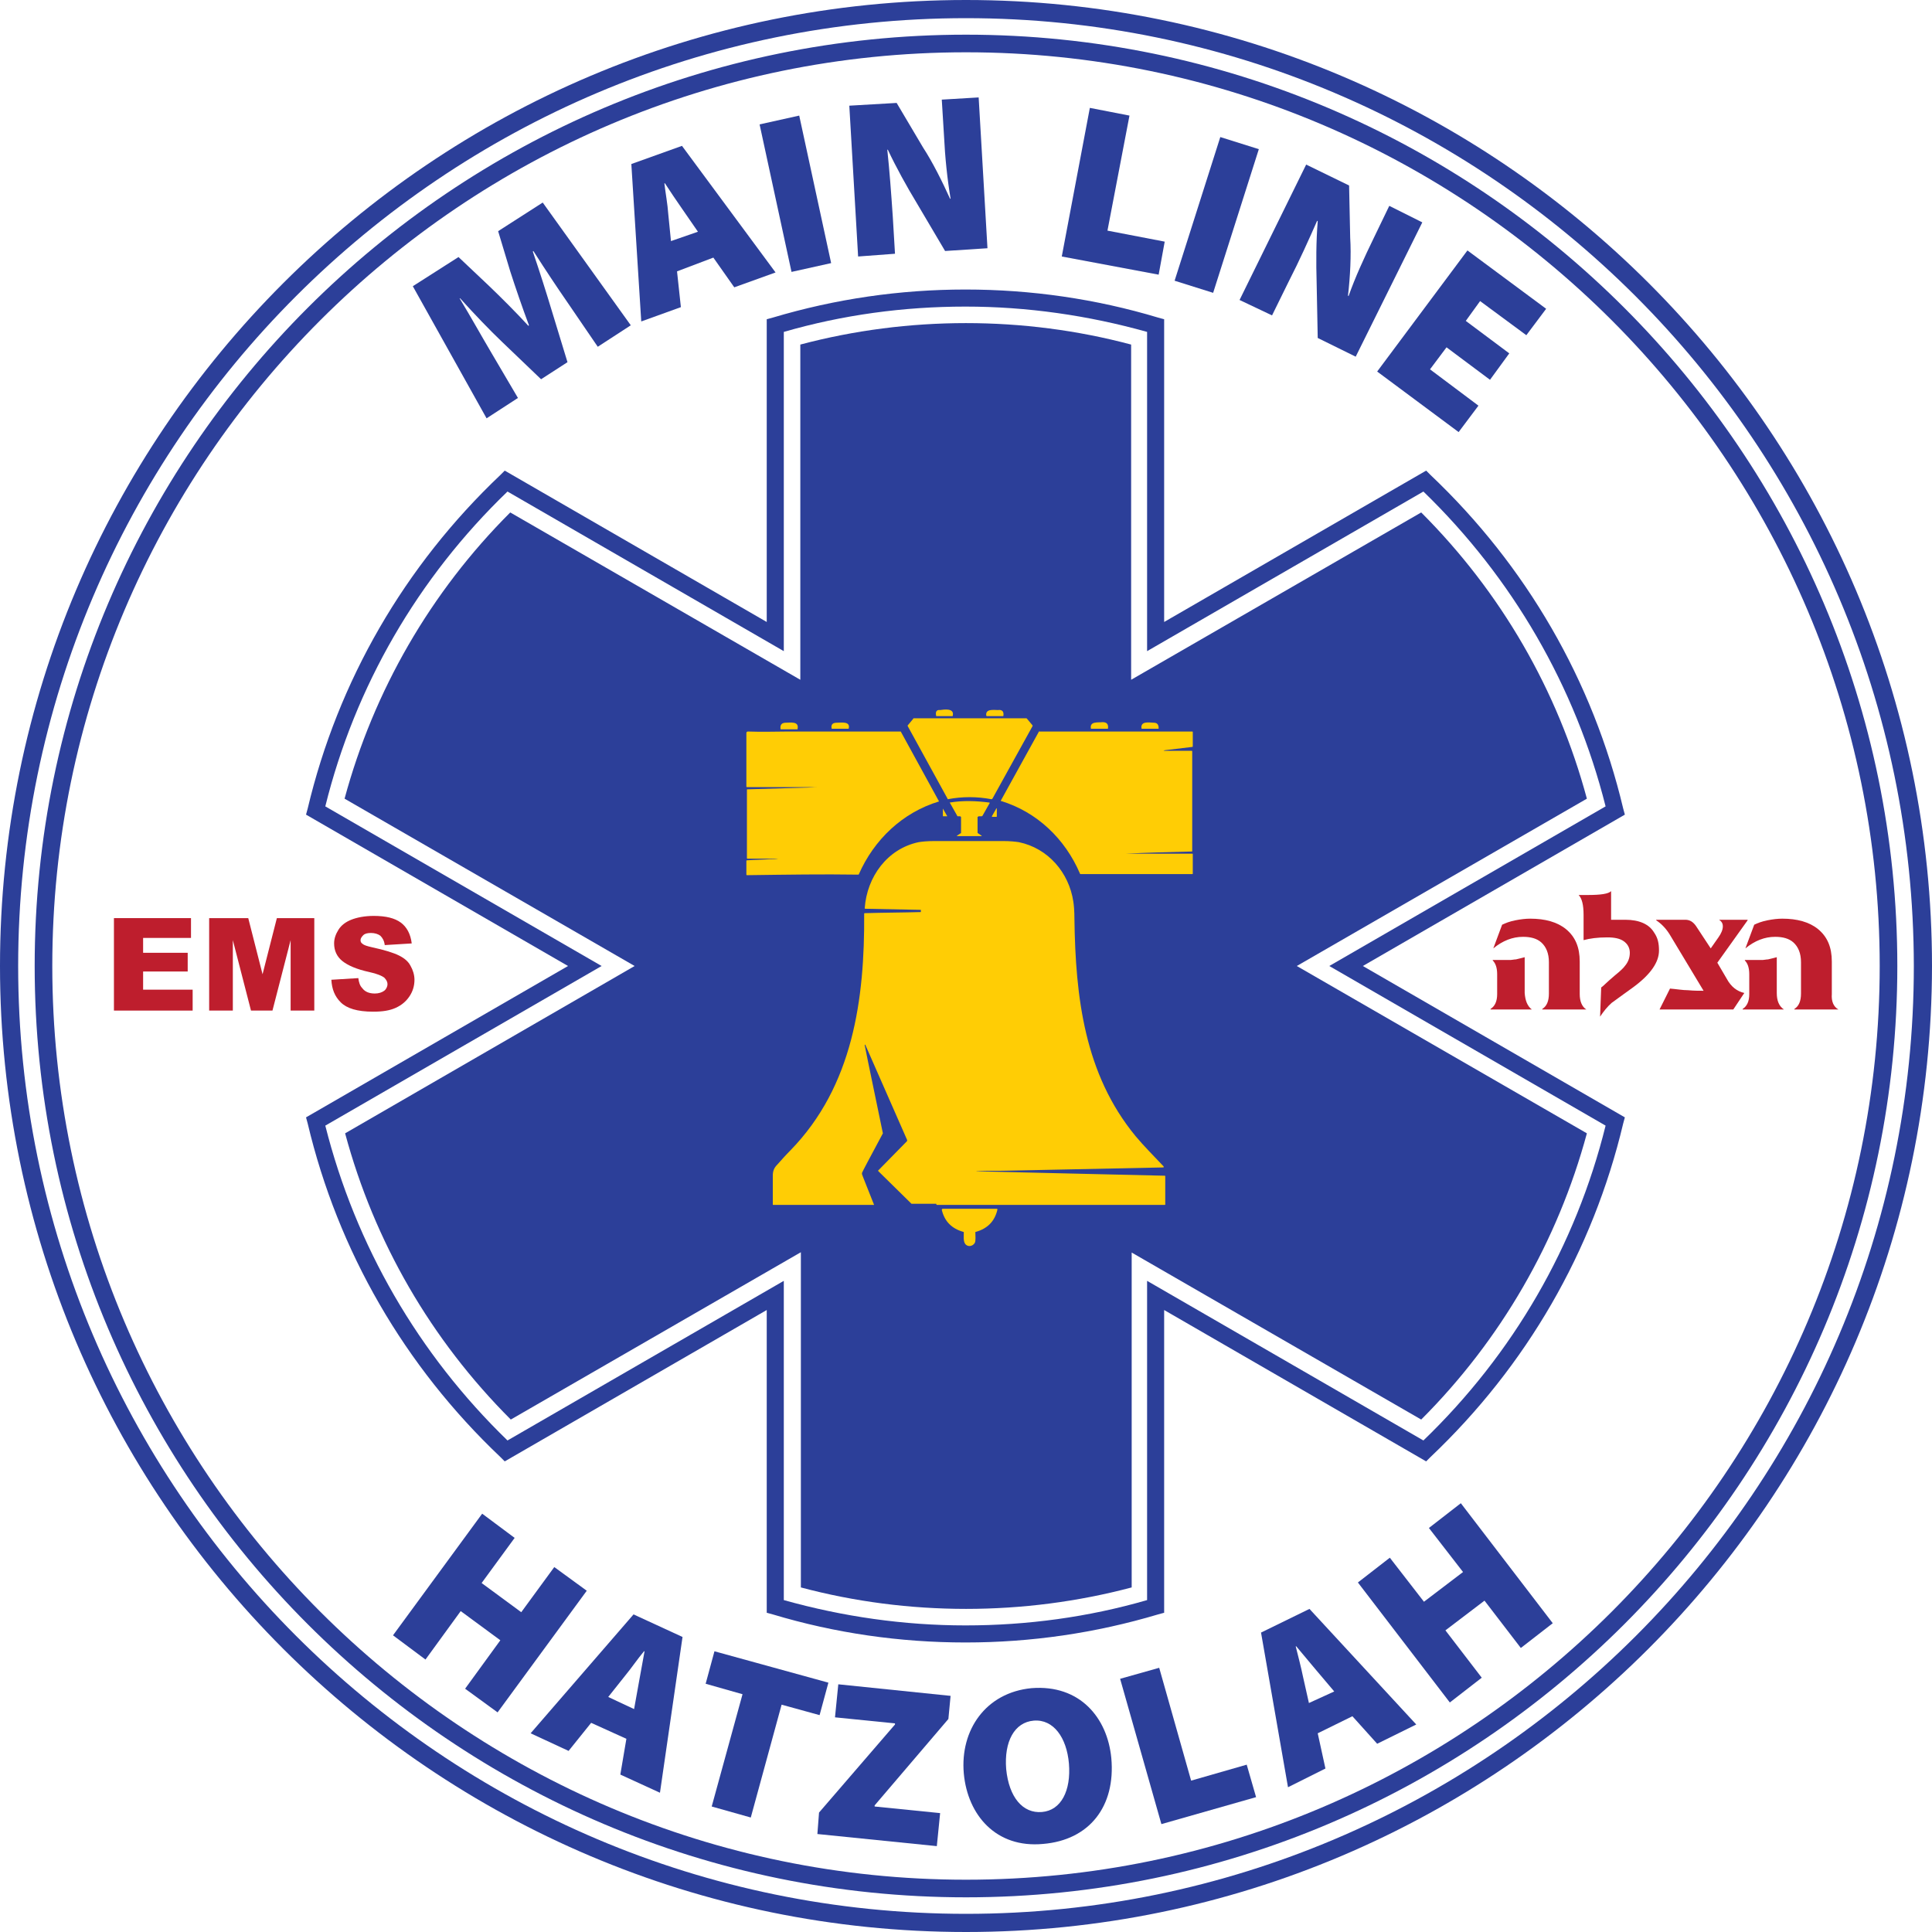 <svg xmlns="http://www.w3.org/2000/svg" xmlns:xlink="http://www.w3.org/1999/xlink" version="1.1" id="Layer_1" x="0px" y="0px" style="enable-background:new 0 0 612 792;" xml:space="preserve" viewBox="124.3 212.2 351 351">
<style type="text/css">
	.st0{fill:#2C3F99;}
	.st1{fill:#006179;}
	.st2{fill:#FFCD05;}
	.st3{fill:#BE1E2D;}
</style>
<g>
	<path class="st0" d="M227.3,267c-1.8-2.6-3.8-5.6-6.1-9.2l-0.1,0.1c1.2,3.5,2.5,7.6,3.4,10.6l2.9,9.5l-4.8,3.1l-7.1-6.8   c-2.2-2.1-5.1-5.1-7.6-7.9l-0.1,0c2,3.3,4,6.9,5.6,9.6l5,8.5l-5.7,3.7l-13.4-24l8.3-5.3l5.5,5.2c2.3,2.2,4.9,4.8,7.2,7.3l0.1-0.1   c-1.2-3.2-2.5-7-3.4-9.8l-2.2-7.3l8.1-5.2l16,22.3l-6,3.9L227.3,267z"/>
	<path class="st0" d="M247.3,261.5l0.7,6.5l-7.2,2.6L239,242l9.2-3.3l17,23l-7.5,2.7l-3.8-5.4L247.3,261.5z M251.1,254.3l-2.9-4.2   c-0.9-1.3-2.2-3.2-3.1-4.6l-0.1,0c0.2,1.7,0.6,3.9,0.7,5.5l0.5,5L251.1,254.3z"/>
	<path class="st0" d="M269.5,233.2l5.8,26.8l-7.2,1.6l-5.8-26.8L269.5,233.2z"/>
	<path class="st0" d="M280.2,258.8l-1.6-27.4l8.6-0.5l4.8,8.1c1.7,2.6,3.5,6.2,4.9,9.3l0.1,0c-0.6-3.6-1-7.4-1.2-11.5l-0.4-6.5   l6.7-0.4l1.6,27.4l-7.7,0.5l-5.2-8.8c-1.7-2.8-3.7-6.4-5.2-9.6l-0.1,0c0.4,3.7,0.7,7.8,1,12.2l0.4,6.7L280.2,258.8z"/>
	<path class="st0" d="M322.3,231.8l7.2,1.4l-4,20.9l10.4,2l-1.1,6l-17.6-3.3L322.3,231.8z"/>
	<path class="st0" d="M353,239.3l-8.3,26.1l-7-2.2l8.3-26.1L353,239.3z"/>
	<path class="st0" d="M349.5,266.7l12.1-24.6l7.8,3.8l0.2,9.5c0.2,3.1,0,7.1-0.4,10.5l0.1,0.1c1.2-3.4,2.8-6.9,4.6-10.6l2.8-5.8l6,3   L370.6,277l-6.9-3.4l-0.2-10.2c-0.1-3.3-0.1-7.4,0.2-11l-0.1-0.1c-1.5,3.4-3.2,7.2-5.2,11.1l-3,6.1L349.5,266.7z"/>
	<path class="st0" d="M395,281.2l-7.9-5.9l-3,4l8.8,6.6l-3.6,4.8l-14.8-11l16.4-22l14.3,10.6l-3.6,4.8l-8.4-6.2l-2.6,3.6l7.9,5.9   L395,281.2z"/>
</g>
<g>
	<path class="st0" d="M217.8,491.6l-6,8.2l7.2,5.3l6-8.2l5.9,4.3l-16.2,22.1l-5.9-4.3l6.4-8.8l-7.2-5.3l-6.4,8.8l-5.9-4.4l16.2-22.1   L217.8,491.6z"/>
	<path class="st0" d="M231.7,525.2l-4.1,5.1l-6.9-3.2l18.7-21.6l8.9,4.1l-4.1,28.3l-7.2-3.3l1.1-6.5L231.7,525.2z M239.5,522.7   l0.9-5c0.3-1.6,0.7-3.8,1-5.5l-0.1,0c-1.1,1.3-2.4,3.2-3.4,4.4l-3.1,3.9L239.5,522.7z"/>
	<path class="st0" d="M259.2,520l-6.7-1.9l1.6-5.9l20.7,5.7l-1.6,5.9l-6.9-1.9l-5.6,20.5l-7.1-2L259.2,520z"/>
	<path class="st0" d="M273.1,541.5l13.8-16l0-0.2l-10.9-1.1l0.6-6l20.4,2.1l-0.4,4.2l-13.4,15.7l0,0.2l11.9,1.2l-0.6,6l-21.7-2.2   L273.1,541.5z"/>
	<path class="st0" d="M326.2,531.6c0.8,8.8-4,14.9-12.4,15.6c-8.5,0.8-13.7-5.2-14.4-12.8c-0.7-7.9,4-14.7,12.3-15.5   C320.5,518.2,325.5,524.3,326.2,531.6z M307.1,533.6c0.5,5.1,3,8.1,6.5,7.8c3.5-0.3,5.3-3.9,4.9-8.8c-0.4-4.7-2.8-8.1-6.4-7.8   C308.6,525.1,306.7,528.6,307.1,533.6z"/>
	<path class="st0" d="M327.8,517.2l7.1-2l5.8,20.5l10.1-2.9l1.7,5.9l-17.2,4.9L327.8,517.2z"/>
	<path class="st0" d="M363.7,527.1l1.4,6.4l-6.8,3.4l-4.9-28.1l8.8-4.3l19.4,21l-7.1,3.5L370,524L363.7,527.1z M366.7,519.5   l-3.3-3.9c-1-1.2-2.5-3-3.6-4.3l-0.1,0c0.4,1.6,1,3.9,1.3,5.4l1.1,4.9L366.7,519.5z"/>
	<path class="st0" d="M376.8,495.2l6.2,8l7.1-5.4l-6.2-8l5.8-4.5l16.7,21.8l-5.8,4.5L394,503l-7.1,5.4l6.6,8.6l-5.8,4.5L371,499.7   L376.8,495.2z"/>
</g>
<path class="st0" d="M299.8,563.2c-96.8,0-175.5-78.7-175.5-175.5c0-96.8,78.7-175.5,175.5-175.5c96.8,0,175.5,78.7,175.5,175.5  C475.2,484.5,396.5,563.2,299.8,563.2z M299.8,215.5c-94.9,0-172.2,77.2-172.2,172.2c0,94.9,77.2,172.2,172.2,172.2  c94.9,0,172.2-77.2,172.2-172.2C471.9,292.8,394.7,215.5,299.8,215.5z"/>
<path class="st0" d="M299.8,556.9c-93.3,0-169.2-75.9-169.2-169.2c0-93.3,75.9-169.2,169.2-169.2c93.3,0,169.2,75.9,169.2,169.2  C469,481,393.1,556.9,299.8,556.9z M299.8,221.7c-91.5,0-166,74.5-166,166c0,91.5,74.5,166,166,166c91.5,0,166-74.5,166-166  C465.8,296.2,391.3,221.7,299.8,221.7z"/>
<path class="st0" d="M329.8,439.7l52.7,30.4c14.5-14.5,24.8-32.4,30.1-52l-52.7-30.4l52.7-30.4c-5.3-19.7-15.6-37.5-30.1-52  l-52.7,30.4v-60.9c-19.5-5.2-40.5-5.2-60.1,0v60.9l-52.7-30.4c-14.5,14.5-24.8,32.4-30.1,52l52.7,30.4L187,418.1  c5.3,19.7,15.6,37.5,30.1,52l52.7-30.4v60.9c19.5,5.2,40.5,5.2,60.1,0V439.7z"/>
<path class="st1" d="M275,358.8c0.1,0.1,0.2,0.2,0.3,0.3c0.1-0.1,0.2-0.3,0.3-0.4l-3.4-2C273.1,357.4,274,358.1,275,358.8z"/>
<g>
	<path class="st2" d="M295.6,359.1v1.3c0,0.1,0,0.1,0.1,0.1h0.7c0,0,0,0,0,0c0,0,0,0,0,0c0,0,0,0,0,0c0,0,0,0,0,0c0,0,0,0,0,0   c0,0,0,0,0,0L295.6,359.1C295.6,359,295.6,359,295.6,359.1z"/>
	<path class="st2" d="M294.4,342.3h2.9c0.1,0,0.1,0,0.1-0.1c0.3-1.4-1.6-1.1-2.3-1C294.4,341.1,294.2,341.6,294.4,342.3   C294.3,342.2,294.3,342.3,294.4,342.3z"/>
	<path class="st2" d="M303.6,342.3h2.9c0.1,0,0.1,0,0.1-0.1c0.1-0.8-0.3-1.1-1-1c-0.7,0-2.4-0.3-2.1,1.1   C303.5,342.2,303.5,342.3,303.6,342.3z"/>
	<path class="st2" d="M296.5,357.4c2.6-0.5,5.3-0.5,7.9,0c0.1,0,0.1,0,0.2-0.1l7.3-13.2c0-0.1,0-0.1,0-0.1l-1-1.2   c0,0-0.1-0.1-0.1-0.1h-20.5c0,0-0.1,0-0.1,0.1l-1,1.2c0,0,0,0.1,0,0.1l7.3,13.3C296.4,357.3,296.4,357.4,296.5,357.4z"/>
	<path class="st2" d="M269.2,344.6C269.2,344.6,269.2,344.6,269.2,344.6c0.3-1.4-1.3-1.1-2.1-1.1c-0.7,0-1.1,0.3-1,1.1   c0,0.1,0,0.1,0.1,0.1H269.2z"/>
	<path class="st2" d="M275.4,344.6h3c0.1,0,0.1,0,0.1-0.1c0.3-1.3-1.4-1-2.1-1C275.7,343.5,275.2,343.7,275.4,344.6   C275.3,344.6,275.3,344.6,275.4,344.6z"/>
	<path class="st2" d="M322.5,344.6l3,0c0.1,0,0.1,0,0.1-0.1c0.1-0.8-0.3-1.1-1-1.1C323.8,343.5,322.2,343.2,322.5,344.6   C322.4,344.6,322.4,344.6,322.5,344.6z"/>
	<path class="st2" d="M331.7,344.6h3c0.1,0,0.1,0,0.1-0.1c0-0.7-0.3-1-0.9-1C333.2,343.5,331.4,343.1,331.7,344.6   C331.7,344.6,331.7,344.6,331.7,344.6z"/>
	<path class="st2" d="M280.3,371.1C280.3,371.1,280.3,371.1,280.3,371.1c2.8-6.4,8-11.3,14.6-13.3c0,0,0,0,0,0c0,0,0,0,0,0   c0,0,0,0,0,0c0,0,0,0,0,0s0,0,0,0c0,0,0,0,0,0c0,0,0,0,0,0c0,0,0,0,0,0c0,0,0,0,0,0c0,0,0,0,0,0l-6.9-12.6c0-0.1-0.1-0.1-0.1-0.1   c-6.8,0-13.6,0-20.4,0c-2,0-4.8,0.1-7.3,0c-0.2,0-0.3,0.1-0.3,0.3v9.7c0,0,0,0.1,0.1,0.1l13,0c0.6,0,0.6,0,0,0   c-0.9,0-1.7,0.1-2.5,0.1c-3.5,0.1-6.9,0.2-10.4,0.3c-0.1,0-0.1,0-0.1,0.1v12.4c0,0.1,0,0.1,0.1,0.1l5.6,0c0.1,0,0.1,0,0,0   c-0.5,0.1-1.1,0.1-1.6,0.1c-1.3,0.1-2.7,0.1-4.1,0.2c0,0-0.1,0-0.1,0.1v2.5c0,0,0,0.1,0.1,0.1C267.7,371.1,273.5,371,280.3,371.1z"/>
	<path class="st2" d="M340.9,347.9c0.1,0,0.1-0.1,0.1-0.1v-2.6c0-0.1-0.1-0.1-0.1-0.1l-27.8,0c-0.1,0-0.1,0-0.1,0.1l-6.9,12.5   c0,0,0,0,0,0c0,0,0,0,0,0c0,0,0,0,0,0c0,0,0,0,0,0c0,0,0,0,0,0c0,0,0,0,0,0c0,0,0,0,0,0c0,0,0,0,0,0c0,0,0,0,0,0c0,0,0,0,0,0   c6.6,2,11.7,6.9,14.4,13.2c0,0.1,0.1,0.1,0.1,0.1l20.3,0c0.1,0,0.1,0,0.1-0.1v-3.5c0-0.1,0-0.1-0.1-0.1c-2.2,0-4.4,0-6.6,0   c-1.9,0-3.7,0-5.6,0c-0.3,0-0.3,0,0,0c4-0.2,8.1-0.3,12.1-0.4c0.1,0,0.1,0,0.1-0.1v-18.1c0-0.1-0.1-0.1-0.1-0.1l-4.9,0   c-0.3,0-0.3,0,0-0.1L340.9,347.9z"/>
	<path class="st2" d="M302.1,360.5l0.5,0c0.1,0,0.1,0,0.2-0.1l1.3-2.3c0-0.1,0-0.1-0.1-0.1c-2.3-0.3-4.8-0.4-7.1,0   c-0.1,0-0.1,0,0,0.1l1.3,2.3c0,0.1,0.1,0.1,0.1,0.1l0.4,0c0.1,0,0.2,0.1,0.2,0.2l0,2.8c0,0.1,0,0.1-0.1,0.1l-0.6,0.4   c-0.1,0.1-0.1,0.1,0,0.1h4.4c0.1,0,0.1,0,0-0.1l-0.6-0.4c0,0-0.1-0.1-0.1-0.1l0-2.9C302,360.6,302.1,360.5,302.1,360.5z"/>
	<path class="st2" d="M304.5,360.5c0,0.1,0,0.1,0.1,0.1h0.7c0.1,0,0.1,0,0.1-0.1v-1.4c0-0.1,0-0.1-0.1,0L304.5,360.5z"/>
	<path class="st2" d="M301.6,425C301.5,425,301.5,425,301.6,425c0.1-0.1,4.4-0.1,4.9-0.1c9.8-0.2,19.4-0.4,29-0.6   c0.3,0,0.3-0.1,0.1-0.3c-1.7-1.8-3.5-3.6-5-5.4c-9.3-11.3-10.9-25.3-11.1-39.4c0-1.5-0.1-2.6-0.2-3.2c-0.8-5.3-4.6-9.7-9.9-10.8   c-0.7-0.1-1.6-0.2-2.8-0.2c-4.2,0-8.4,0-12.6,0c-1.2,0-2.2,0.1-2.8,0.2c-5.7,1.2-9.4,6.3-9.8,12c0,0,0,0.1,0.1,0.1l10.1,0.2l0,0.4   c-3.4,0.1-6.8,0.1-10.2,0.2c-0.1,0-0.1,0.1-0.1,0.1c0.1,15.5-2,31.3-13.4,43c-0.8,0.8-1.6,1.7-2.4,2.6c-0.6,0.6-0.8,1.2-0.8,2   c0,1.7,0,3.5,0,5.2c0,0.1,0,0.1,0.1,0.1l2.1,0h1.7l14.5,0c-1.3-3.3-2.2-5.5-2.2-5.6c0,0,0-0.1,0-0.1c0-0.1,0-0.1,0-0.1   c0-0.1,1.6-3.1,3.8-7.2c-2.8-13.4-3.3-16-3.3-16c0-0.1,0-0.1,0-0.1c0,0,0.1,0,0.1,0l7.6,17.3c0,0.1,0,0.1,0,0.2l-5.2,5.3   c-0.1,0.1-0.1,0.1,0,0.2l6,5.9l4.5,0l0,0.1c0,0,0.1,0.1,0.1,0.1h1.9l39.5,0c0.1,0,0.1,0,0.1-0.1v-5.1c0-0.1,0-0.1-0.1-0.1   L301.6,425z M286.1,408.4C286.1,408.4,286.1,408.4,286.1,408.4C286.1,408.4,286.1,408.4,286.1,408.4   C286.1,408.4,286.1,408.4,286.1,408.4z"/>
	<path class="st2" d="M305.4,431.8h-9.8c-0.1,0-0.2,0.1-0.2,0.2c0.5,2.1,1.8,3.4,3.9,4c0,0,0.1,0,0.1,0.1c0,0.6-0.1,1.5,0.2,2   c0.4,0.7,1.4,0.6,1.8-0.1c0.2-0.4,0.1-1.3,0.1-1.9c0-0.1,0-0.1,0.1-0.1c2.1-0.6,3.4-1.9,3.9-4C305.5,431.8,305.5,431.8,305.4,431.8   z"/>
	<path class="st2" d="M288.2,430.9L288.2,430.9C288.2,430.9,288.2,430.9,288.2,430.9C288.2,430.9,288.2,430.9,288.2,430.9z"/>
</g>
<g>
	<path class="st3" d="M145,379H159v3.6h-8.7v2.7h8.1v3.4h-8.1v3.3h9v3.8H145V379z"/>
	<path class="st3" d="M162.6,379h6.8l2.6,10.2l2.6-10.2h6.8v16.8h-4.3V383l-3.3,12.8h-3.9l-3.3-12.8v12.8h-4.3V379z"/>
	<path class="st3" d="M184.5,390.2l4.9-0.3c0.1,0.8,0.3,1.4,0.7,1.8c0.5,0.7,1.3,1,2.3,1c0.7,0,1.3-0.2,1.7-0.5   c0.4-0.3,0.6-0.8,0.6-1.2c0-0.4-0.2-0.8-0.6-1.2c-0.4-0.3-1.3-0.7-2.7-1c-2.3-0.5-3.9-1.2-4.9-2c-1-0.8-1.5-1.9-1.5-3.2   c0-0.9,0.3-1.7,0.8-2.5c0.5-0.8,1.3-1.4,2.3-1.8c1-0.4,2.4-0.7,4.1-0.7c2.2,0,3.8,0.4,4.9,1.2c1.1,0.8,1.8,2.1,2,3.8l-4.9,0.3   c-0.1-0.8-0.4-1.3-0.8-1.7c-0.4-0.3-1-0.5-1.7-0.5c-0.6,0-1.1,0.1-1.4,0.4s-0.5,0.6-0.5,0.9c0,0.3,0.1,0.5,0.4,0.7   c0.2,0.2,0.8,0.4,1.7,0.6c2.3,0.5,3.9,1,4.9,1.5c1,0.5,1.7,1.1,2.1,1.9c0.4,0.7,0.7,1.6,0.7,2.5c0,1.1-0.3,2.1-0.9,3   c-0.6,0.9-1.4,1.6-2.5,2.1c-1.1,0.5-2.4,0.7-4.1,0.7c-2.9,0-4.8-0.6-5.9-1.7S184.6,391.9,184.5,390.2z"/>
</g>
<g>
	<path class="st3" d="M402.6,395.6h-7.5v-0.1c0.8-0.5,1.2-1.4,1.2-2.7v-3.6c0-1.2-0.3-2-0.8-2.5v-0.1h2.7c0.2,0,0.4,0,0.6,0   s0.6-0.1,0.9-0.1c0.8-0.2,1.3-0.3,1.6-0.4v6.5C401.4,394,401.8,395,402.6,395.6L402.6,395.6z M412.5,395.6h-8v-0.1   c0.8-0.5,1.2-1.4,1.2-2.8V387c0-1.6-0.5-2.8-1.4-3.6c-0.8-0.7-1.9-1-3.3-1c-1.9,0-3.7,0.7-5.4,2.1l1.6-4.3c0.6-0.3,1.4-0.6,2.4-0.8   c1-0.2,1.9-0.3,2.7-0.3c2.7,0,4.9,0.6,6.5,1.9c1.7,1.4,2.5,3.3,2.5,5.9v5.9C411.3,394.1,411.7,395.1,412.5,395.6L412.5,395.6z"/>
	<path class="st3" d="M425.7,384.9c0,2.1-1.5,4.3-4.6,6.6l-1.8,1.3c-0.4,0.3-0.7,0.5-1.1,0.8c-0.4,0.3-0.7,0.5-1.1,0.8   c-0.8,0.7-1.5,1.6-2.1,2.5l0.2-5.3c0,0,0.3-0.2,0.7-0.6c0.4-0.4,1-0.9,1.8-1.6c1-0.8,1.6-1.4,1.8-1.7c0.6-0.7,0.9-1.5,0.9-2.4   c0-0.9-0.4-1.6-1.1-2.1c-0.7-0.5-1.7-0.7-3-0.7c-1.8,0-3.2,0.2-4.3,0.5v-4.6c0-1.8-0.3-3-0.9-3.6h1.6c2.4,0,3.8-0.2,4.3-0.7v5.2   h2.6c2.5,0,4.3,0.8,5.2,2.3C425.5,382.6,425.7,383.6,425.7,384.9L425.7,384.9z"/>
	<path class="st3" d="M441.8,379.4l-5.5,7.7l1.7,2.9c0.8,1.5,1.9,2.3,3.2,2.6l-2,3h-13.4l1.9-3.8c1.2,0.1,2.3,0.3,3.3,0.3   c1,0.1,1.9,0.1,2.8,0.1l-6.2-10.3c-0.7-1.1-1.5-1.9-2.4-2.5v-0.1h5.3c0.8,0,1.4,0.4,1.9,1.1l2.7,4.1l1.4-2c0.5-0.7,0.8-1.4,0.8-2   c0-0.5-0.2-0.9-0.7-1.2H441.8z"/>
	<path class="st3" d="M448.4,395.6h-7.5v-0.1c0.8-0.5,1.2-1.4,1.2-2.7v-3.6c0-1.2-0.3-2-0.8-2.5v-0.1h2.7c0.2,0,0.4,0,0.6,0   s0.6-0.1,0.9-0.1c0.8-0.2,1.3-0.3,1.6-0.4v6.5C447.1,394,447.5,395,448.4,395.6L448.4,395.6z M458.3,395.6h-8v-0.1   c0.8-0.5,1.2-1.4,1.2-2.8V387c0-1.6-0.5-2.8-1.4-3.6c-0.8-0.7-1.9-1-3.3-1c-1.9,0-3.7,0.7-5.4,2.1l1.6-4.3c0.6-0.3,1.4-0.6,2.4-0.8   c1-0.2,1.9-0.3,2.7-0.3c2.7,0,4.9,0.6,6.5,1.9c1.7,1.4,2.5,3.3,2.5,5.9v5.9C457,394.1,457.4,395.1,458.3,395.6L458.3,395.6z"/>
</g>
<path class="st0" d="M419.5,360.2l-0.3-1.1c-5.5-23.2-17.6-44.1-35-60.6l-0.8-0.8l-47.6,27.5v-55l-1.1-0.3  c-11.3-3.4-23.1-5.1-35-5.1c-11.9,0-23.6,1.7-35,5.1l-1.1,0.3v55l-47.6-27.5l-0.8,0.8c-17.4,16.5-29.5,37.4-35,60.6l-0.3,1.1  l47.6,27.5l-47.6,27.5l0.3,1.1c5.5,23.2,17.6,44.1,35,60.6l0.8,0.8l47.6-27.5v55l1.1,0.3c11.3,3.4,23.1,5.1,35,5.1  c11.9,0,23.6-1.7,35-5.1l1.1-0.3v-55l47.6,27.5l0.8-0.8c17.4-16.5,29.5-37.4,35-60.6l0.3-1.1l-47.6-27.5L419.5,360.2z M416,416.7  c-5.4,21.8-16.8,41.5-33.1,57.2l-50.2-29v58c-10.7,3.1-21.8,4.6-33,4.6c-11.2,0-22.3-1.6-33-4.6v-58l-50.2,29  c-16.2-15.7-27.6-35.4-33.1-57.2l50.2-29l-50.2-29c5.4-21.8,16.8-41.5,33.1-57.2l50.2,29v-58c10.7-3.1,21.8-4.6,33-4.6  c11.2,0,22.3,1.6,33,4.6v58l50.2-29c16.2,15.7,27.6,35.4,33.1,57.2l-50.2,29L416,416.7z"/>
</svg>